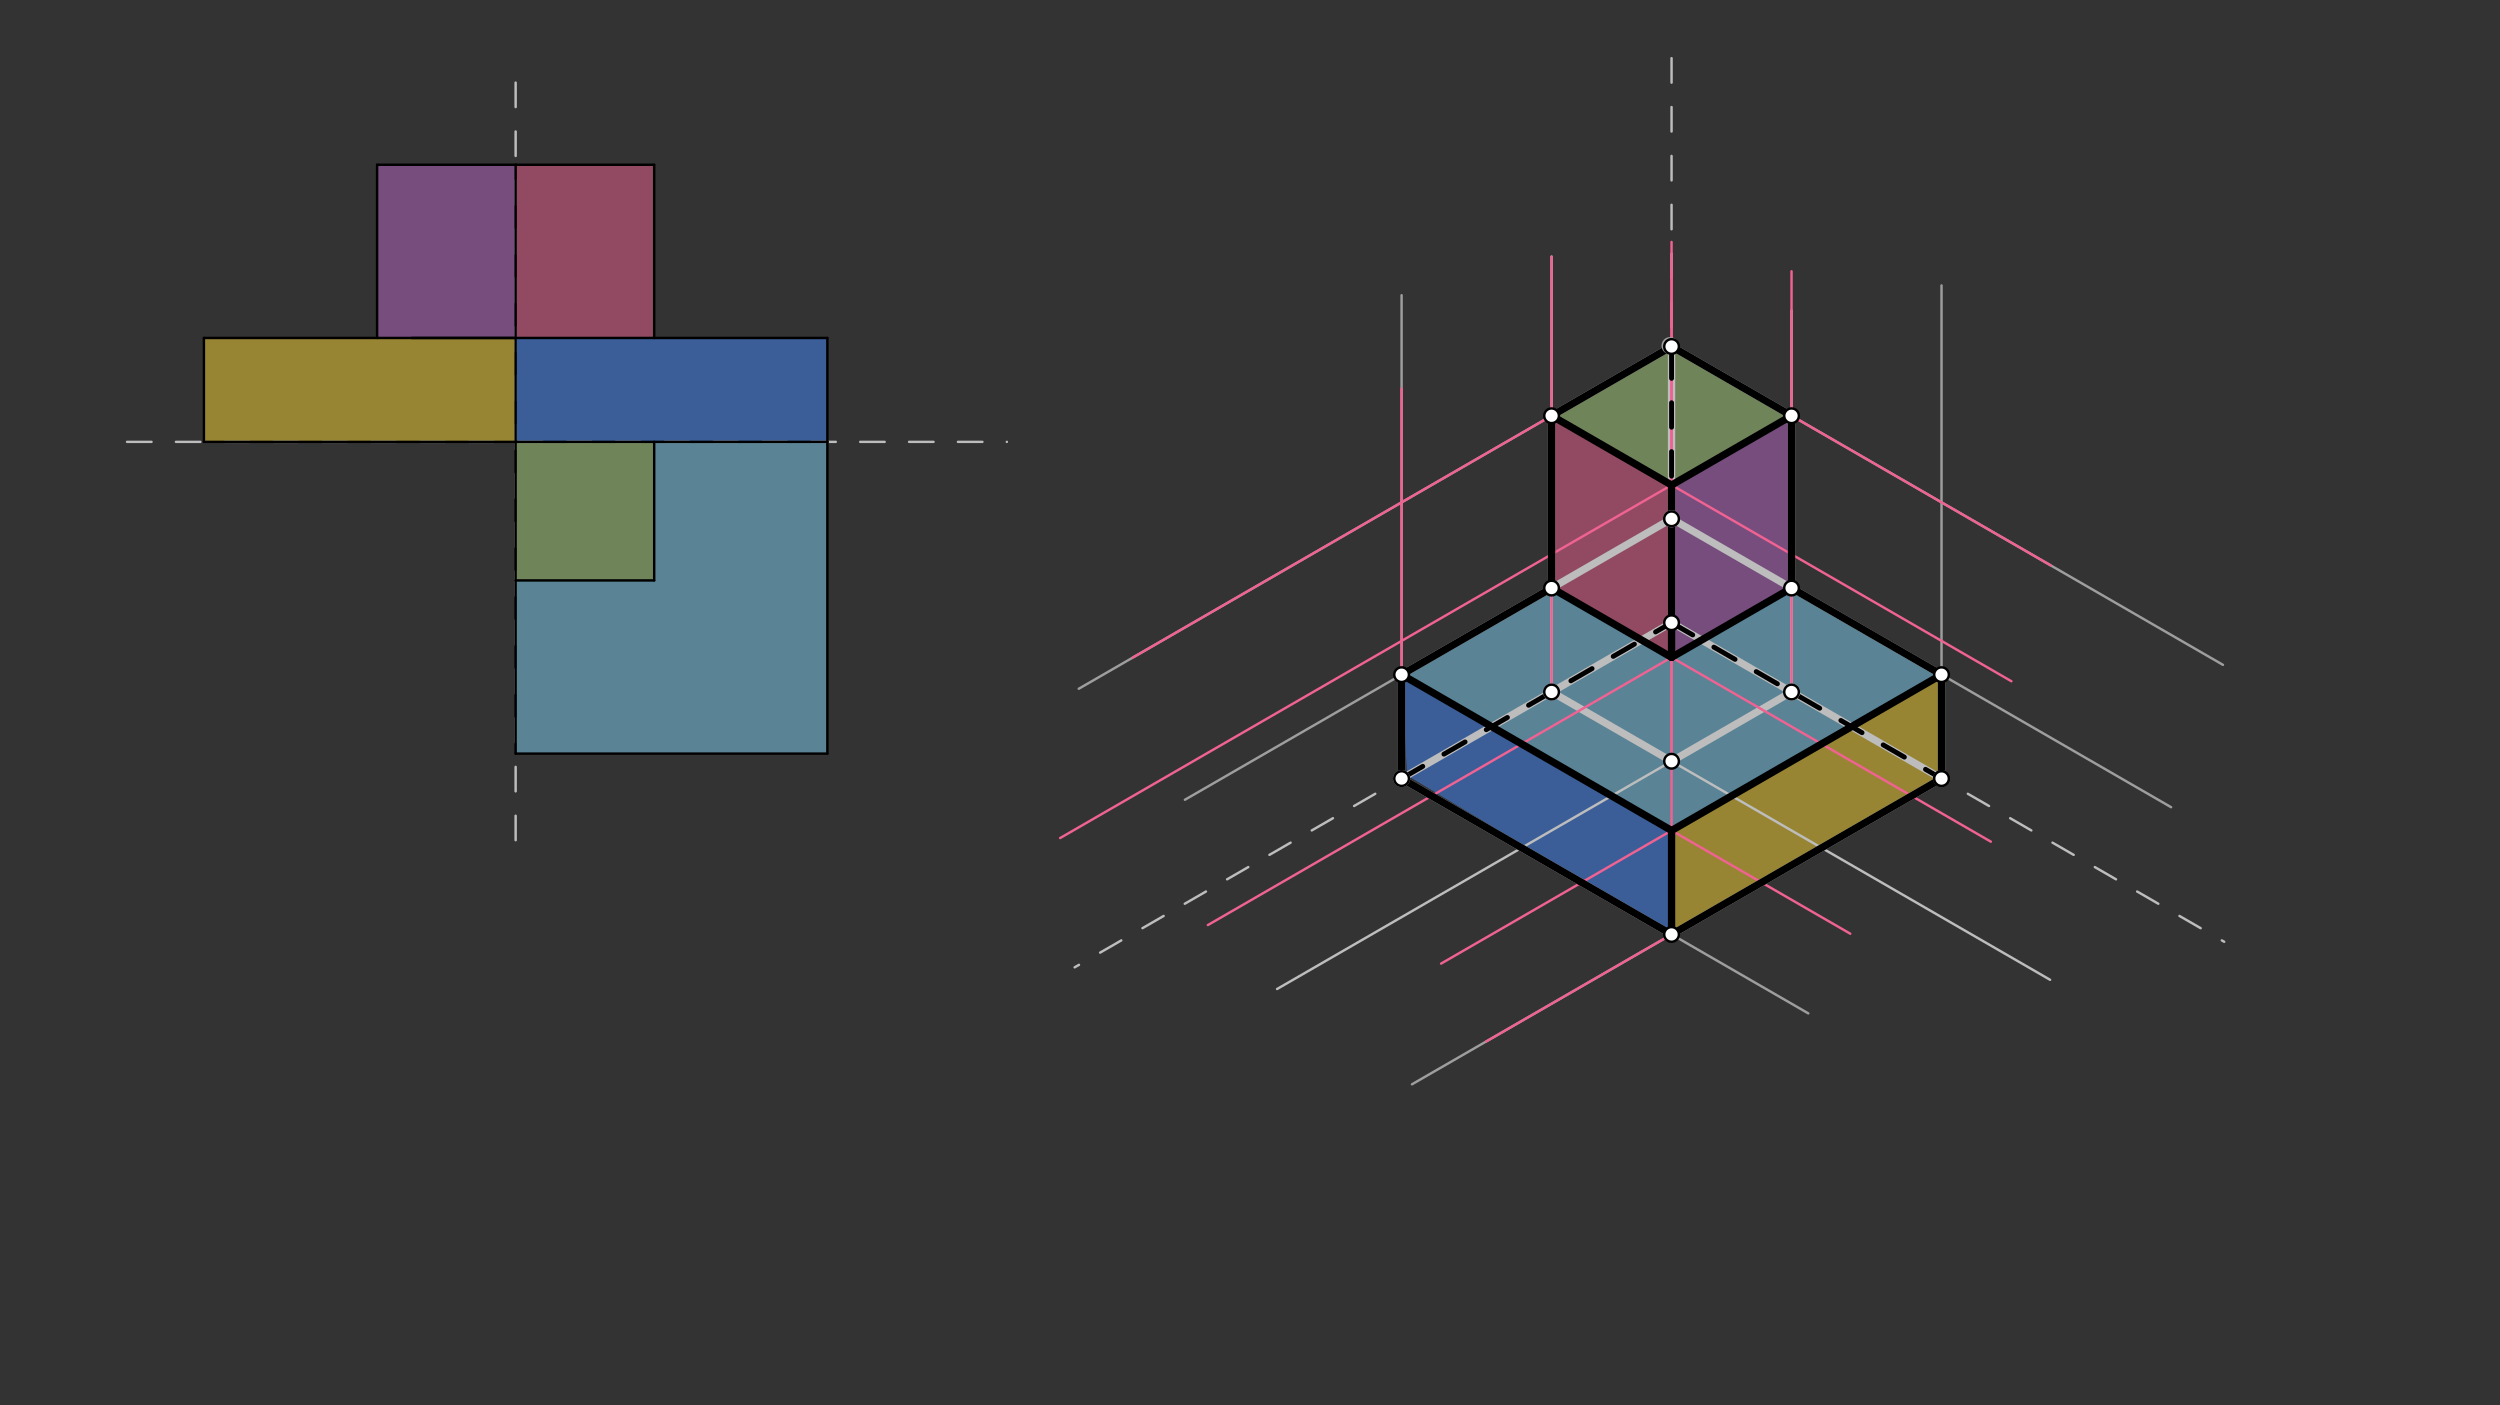 <svg xmlns="http://www.w3.org/2000/svg" class="svg--1it" height="100%" preserveAspectRatio="xMidYMid meet" viewBox="0 0 1023 575" width="100%"><rect x="0" y="0" width="1023" height="575" fill="#333333" stroke="none"/><defs><marker id="marker-arrow" markerHeight="16" markerUnits="userSpaceOnUse" markerWidth="24" orient="auto-start-reverse" refX="24" refY="4" viewBox="0 0 24 8"><path d="M 0 0 L 24 4 L 0 8 z" stroke="inherit"></path></marker></defs><g class="aux-layer--1FB"></g><g class="main-layer--3Vd"><g class="element--2qn"><g fill="#448aff" opacity="0.5"><path d="M 211 138.293 L 211 180.812 L 338.559 180.812 L 338.559 138.293 L 211 138.293 Z" stroke="none"></path></g></g><g class="element--2qn"><g fill="#448aff" opacity="0.5"><path d="M 573.531 276.072 L 575.776 317.296 L 684 382.372 L 684 339.852 L 573.531 276.072 Z" stroke="none"></path></g></g><g class="element--2qn"><g fill="#F06292" opacity="0.5"><path d="M 211 67.427 L 211 138.293 L 267.693 138.293 L 267.693 67.427 L 211 67.427 Z" stroke="none"></path></g></g><g class="element--2qn"><g fill="#F06292" opacity="0.5"><path d="M 634.902 170.133 L 634.902 240.639 L 684 268.986 L 684 198.479 L 634.902 170.133 Z" stroke="none"></path></g></g><g class="element--2qn"><g fill="#AED581" opacity="0.5"><path d="M 211 180.812 L 211 237.505 L 267.693 237.505 L 267.693 180.812 L 211 180.812 Z" stroke="none"></path></g></g><g class="element--2qn"><g fill="#AED581" opacity="0.5"><path d="M 684 141.786 L 634.902 170.133 L 684 198.479 L 733.098 170.133 L 684 141.786 Z" stroke="none"></path></g></g><g class="element--2qn"><g fill="#81D4FA" opacity="0.5"><path d="M 211 237.505 L 211 308.372 L 338.559 308.372 L 338.559 180.812 L 267.693 180.812 L 267.693 237.505 L 211 237.505 Z" stroke="none"></path></g></g><g class="element--2qn"><g fill="#81D4FA" opacity="0.5"><path d="M 634.902 240.639 L 573.531 276.072 L 684 339.852 L 794.469 276.072 L 733.098 240.639 L 684 268.986 L 634.902 240.639 Z" stroke="none"></path></g></g><g class="element--2qn"><g fill="#BA68C8" opacity="0.5"><path d="M 154.307 67.427 L 154.307 138.293 L 211 138.293 L 211 67.427 L 154.307 67.427 Z" stroke="none"></path></g></g><g class="element--2qn"><g fill="#BA68C8" opacity="0.5"><path d="M 684 198.479 L 684 268.986 L 733.098 240.639 L 733.098 170.133 L 684 198.479 Z" stroke="none"></path></g></g><g class="element--2qn"><g fill="#FDD835" opacity="0.5"><path d="M 83.441 138.293 L 83.441 180.812 L 211 180.812 L 211 138.293 L 83.441 138.293 Z" stroke="none"></path></g></g><g class="element--2qn"><g fill="#FDD835" opacity="0.5"><path d="M 684 339.852 L 684 382.372 L 794.469 318.592 L 794.469 276.072 L 684 339.852 Z" stroke="none"></path></g></g><g class="element--2qn"><line stroke="#BDBDBD" stroke-dasharray="10" stroke-linecap="round" stroke-width="1" x1="52" x2="412" y1="180.812" y2="180.812"></line></g><g class="element--2qn"><line stroke="#BDBDBD" stroke-dasharray="10" stroke-linecap="round" stroke-width="1" x1="211" x2="211" y1="33.812" y2="345.812"></line></g><g class="element--2qn"><line stroke="#000000" stroke-dasharray="none" stroke-linecap="round" stroke-width="1" x1="211" x2="211" y1="180.812" y2="67.427"></line></g><g class="element--2qn"><line stroke="#000000" stroke-dasharray="none" stroke-linecap="round" stroke-width="1" x1="211" x2="338.559" y1="180.812" y2="180.812"></line></g><g class="element--2qn"><line stroke="#000000" stroke-dasharray="none" stroke-linecap="round" stroke-width="1" x1="338.559" x2="338.559" y1="180.812" y2="138.293"></line></g><g class="element--2qn"><line stroke="#000000" stroke-dasharray="none" stroke-linecap="round" stroke-width="1" x1="83.441" x2="211" y1="180.812" y2="180.812"></line></g><g class="element--2qn"><line stroke="#000000" stroke-dasharray="none" stroke-linecap="round" stroke-width="1" x1="211" x2="83.441" y1="138.293" y2="138.293"></line></g><g class="element--2qn"><line stroke="#000000" stroke-dasharray="none" stroke-linecap="round" stroke-width="1" x1="211" x2="168.48" y1="138.293" y2="138.293"></line></g><g class="element--2qn"><line stroke="#000000" stroke-dasharray="none" stroke-linecap="round" stroke-width="1" x1="211" x2="211" y1="180.812" y2="308.372"></line></g><g class="element--2qn"><line stroke="#000000" stroke-dasharray="none" stroke-linecap="round" stroke-width="1" x1="211" x2="338.559" y1="308.372" y2="308.372"></line></g><g class="element--2qn"><line stroke="#000000" stroke-dasharray="none" stroke-linecap="round" stroke-width="1" x1="338.559" x2="338.559" y1="308.372" y2="180.812"></line></g><g class="element--2qn"><line stroke="#000000" stroke-dasharray="none" stroke-linecap="round" stroke-width="1" x1="211" x2="154.307" y1="67.427" y2="67.427"></line></g><g class="element--2qn"><line stroke="#000000" stroke-dasharray="none" stroke-linecap="round" stroke-width="1" x1="154.307" x2="154.307" y1="67.427" y2="138.293"></line></g><g class="element--2qn"><line stroke="#000000" stroke-dasharray="none" stroke-linecap="round" stroke-width="1" x1="83.441" x2="83.441" y1="138.293" y2="180.812"></line></g><g class="element--2qn"><line stroke="#000000" stroke-dasharray="none" stroke-linecap="round" stroke-width="1" x1="211" x2="267.693" y1="237.505" y2="237.505"></line></g><g class="element--2qn"><line stroke="#000000" stroke-dasharray="none" stroke-linecap="round" stroke-width="1" x1="267.693" x2="267.693" y1="237.505" y2="180.812"></line></g><g class="element--2qn"><line stroke="#000000" stroke-dasharray="none" stroke-linecap="round" stroke-width="1" x1="338.559" x2="211" y1="138.293" y2="138.293"></line></g><g class="element--2qn"><line stroke="#000000" stroke-dasharray="none" stroke-linecap="round" stroke-width="1" x1="211" x2="267.693" y1="67.427" y2="67.427"></line></g><g class="element--2qn"><line stroke="#000000" stroke-dasharray="none" stroke-linecap="round" stroke-width="1" x1="267.693" x2="267.693" y1="67.427" y2="138.293"></line></g><g class="element--2qn"><line stroke="#BDBDBD" stroke-dasharray="10" stroke-linecap="round" stroke-width="1" x1="684" x2="684" y1="23.812" y2="254.812"></line></g><g class="element--2qn"><line stroke="#BDBDBD" stroke-dasharray="10" stroke-linecap="round" stroke-width="1" x1="684" x2="439.744" y1="254.812" y2="395.834"></line></g><g class="element--2qn"><line stroke="#BDBDBD" stroke-dasharray="10" stroke-linecap="round" stroke-width="1" x1="684" x2="910.14" y1="254.812" y2="385.374"></line></g><g class="element--2qn"><line stroke="#9E9E9E" stroke-dasharray="none" stroke-linecap="round" stroke-width="1" x1="684" x2="888.405" y1="212.293" y2="330.306"></line></g><g class="element--2qn"><line stroke="#9E9E9E" stroke-dasharray="none" stroke-linecap="round" stroke-width="1" x1="683.38" x2="909.625" y1="141.428" y2="272.051"></line></g><g class="element--2qn"><line stroke="#9E9E9E" stroke-dasharray="none" stroke-linecap="round" stroke-width="1" x1="573.531" x2="739.954" y1="318.592" y2="414.677"></line></g><g class="element--2qn"><line stroke="#BDBDBD" stroke-dasharray="none" stroke-linecap="round" stroke-width="1" x1="634.902" x2="838.893" y1="283.159" y2="400.933"></line></g><g class="element--2qn"><line stroke="#9E9E9E" stroke-dasharray="none" stroke-linecap="round" stroke-width="1" x1="684" x2="484.876" y1="212.293" y2="327.257"></line></g><g class="element--2qn"><line stroke="#9E9E9E" stroke-dasharray="none" stroke-linecap="round" stroke-width="1" x1="684" x2="441.434" y1="141.786" y2="281.832"></line></g><g class="element--2qn"><line stroke="#9E9E9E" stroke-dasharray="none" stroke-linecap="round" stroke-width="1" x1="794.469" x2="577.779" y1="318.592" y2="443.698"></line></g><g class="element--2qn"><line stroke="#BDBDBD" stroke-dasharray="none" stroke-linecap="round" stroke-width="1" x1="733.098" x2="522.581" y1="283.159" y2="404.701"></line></g><g class="element--2qn"><line stroke="#9E9E9E" stroke-dasharray="none" stroke-linecap="round" stroke-width="1" x1="573.531" x2="573.531" y1="318.592" y2="120.812"></line></g><g class="element--2qn"><line stroke="#BDBDBD" stroke-dasharray="none" stroke-linecap="round" stroke-width="1" x1="634.902" x2="634.902" y1="283.159" y2="105.016"></line></g><g class="element--2qn"><line stroke="#9E9E9E" stroke-dasharray="none" stroke-linecap="round" stroke-width="1" x1="794.469" x2="794.469" y1="318.592" y2="116.812"></line></g><g class="element--2qn"><line stroke="#BDBDBD" stroke-dasharray="none" stroke-linecap="round" stroke-width="1" x1="733.098" x2="733.098" y1="283.159" y2="127.016"></line></g><g class="element--2qn"><line stroke="#BDBDBD" stroke-dasharray="none" stroke-linecap="round" stroke-width="3" x1="684" x2="733.098" y1="141.786" y2="170.133"></line></g><g class="element--2qn"><line stroke="#BDBDBD" stroke-dasharray="none" stroke-linecap="round" stroke-width="3" x1="733.098" x2="733.098" y1="170.133" y2="240.639"></line></g><g class="element--2qn"><line stroke="#BDBDBD" stroke-dasharray="none" stroke-linecap="round" stroke-width="3" x1="733.098" x2="684" y1="240.639" y2="212.293"></line></g><g class="element--2qn"><line stroke="#BDBDBD" stroke-dasharray="none" stroke-linecap="round" stroke-width="3" x1="684" x2="684" y1="212.293" y2="141.786"></line></g><g class="element--2qn"><line stroke="#BDBDBD" stroke-dasharray="none" stroke-linecap="round" stroke-width="3" x1="684" x2="684" y1="212.293" y2="254.813"></line></g><g class="element--2qn"><line stroke="#BDBDBD" stroke-dasharray="none" stroke-linecap="round" stroke-width="3" x1="684" x2="794.469" y1="254.812" y2="318.592"></line></g><g class="element--2qn"><line stroke="#BDBDBD" stroke-dasharray="none" stroke-linecap="round" stroke-width="3" x1="794.469" x2="794.469" y1="318.592" y2="276.072"></line></g><g class="element--2qn"><line stroke="#BDBDBD" stroke-dasharray="none" stroke-linecap="round" stroke-width="3" x1="794.469" x2="733.098" y1="276.072" y2="240.639"></line></g><g class="element--2qn"><line stroke="#BDBDBD" stroke-dasharray="none" stroke-linecap="round" stroke-width="3" x1="684" x2="634.902" y1="254.812" y2="283.159"></line></g><g class="element--2qn"><line stroke="#BDBDBD" stroke-dasharray="none" stroke-linecap="round" stroke-width="3" x1="634.902" x2="684" y1="283.159" y2="311.505"></line></g><g class="element--2qn"><line stroke="#BDBDBD" stroke-dasharray="none" stroke-linecap="round" stroke-width="3" x1="684" x2="733.098" y1="311.505" y2="283.159"></line></g><g class="element--2qn"><line stroke="#BDBDBD" stroke-dasharray="none" stroke-linecap="round" stroke-width="3" x1="634.902" x2="573.531" y1="283.159" y2="318.592"></line></g><g class="element--2qn"><line stroke="#BDBDBD" stroke-dasharray="none" stroke-linecap="round" stroke-width="3" x1="573.531" x2="684" y1="318.592" y2="382.372"></line></g><g class="element--2qn"><line stroke="#BDBDBD" stroke-dasharray="none" stroke-linecap="round" stroke-width="3" x1="684" x2="794.469" y1="382.372" y2="318.592"></line></g><g class="element--2qn"><line stroke="#BDBDBD" stroke-dasharray="none" stroke-linecap="round" stroke-width="3" x1="684" x2="573.531" y1="212.293" y2="276.072"></line></g><g class="element--2qn"><line stroke="#BDBDBD" stroke-dasharray="none" stroke-linecap="round" stroke-width="3" x1="573.531" x2="573.531" y1="276.072" y2="318.592"></line></g><g class="element--2qn"><line stroke="#BDBDBD" stroke-dasharray="none" stroke-linecap="round" stroke-width="3" x1="684" x2="634.902" y1="141.786" y2="170.133"></line></g><g class="element--2qn"><line stroke="#BDBDBD" stroke-dasharray="none" stroke-linecap="round" stroke-width="3" x1="634.902" x2="634.902" y1="170.133" y2="240.639"></line></g><g class="element--2qn"><line stroke="#F06292" stroke-dasharray="none" stroke-linecap="round" stroke-width="1" x1="733.098" x2="433.806" y1="170.133" y2="342.929"></line></g><g class="element--2qn"><line stroke="#F06292" stroke-dasharray="none" stroke-linecap="round" stroke-width="1" x1="733.098" x2="494.258" y1="240.639" y2="378.534"></line></g><g class="element--2qn"><line stroke="#F06292" stroke-dasharray="none" stroke-linecap="round" stroke-width="1" x1="794.469" x2="589.698" y1="276.072" y2="394.297"></line></g><g class="element--2qn"><line stroke="#F06292" stroke-dasharray="none" stroke-linecap="round" stroke-width="1" x1="684" x2="463.475" y1="141.786" y2="269.106"></line></g><g class="element--2qn"><line stroke="#F06292" stroke-dasharray="none" stroke-linecap="round" stroke-width="1" x1="794.469" x2="608.102" y1="318.592" y2="426.192"></line></g><g class="element--2qn"><line stroke="#F06292" stroke-dasharray="none" stroke-linecap="round" stroke-width="1" x1="684" x2="839.173" y1="141.786" y2="231.376"></line></g><g class="element--2qn"><line stroke="#F06292" stroke-dasharray="none" stroke-linecap="round" stroke-width="1" x1="634.902" x2="823.061" y1="170.133" y2="278.766"></line></g><g class="element--2qn"><line stroke="#F06292" stroke-dasharray="none" stroke-linecap="round" stroke-width="1" x1="634.902" x2="814.654" y1="240.639" y2="344.419"></line></g><g class="element--2qn"><line stroke="#F06292" stroke-dasharray="none" stroke-linecap="round" stroke-width="1" x1="573.531" x2="757.123" y1="276.072" y2="382.07"></line></g><g class="element--2qn"><line stroke="#F06292" stroke-dasharray="none" stroke-linecap="round" stroke-width="1" x1="573.531" x2="573.531" y1="318.592" y2="159.016"></line></g><g class="element--2qn"><line stroke="#F06292" stroke-dasharray="none" stroke-linecap="round" stroke-width="1" x1="684" x2="684" y1="382.372" y2="99.016"></line></g><g class="element--2qn"><line stroke="#F06292" stroke-dasharray="none" stroke-linecap="round" stroke-width="1" x1="684" x2="684" y1="311.505" y2="111.016"></line></g><g class="element--2qn"><line stroke="#F06292" stroke-dasharray="none" stroke-linecap="round" stroke-width="1" x1="634.902" x2="634.902" y1="283.159" y2="105.016"></line></g><g class="element--2qn"><line stroke="#F06292" stroke-dasharray="none" stroke-linecap="round" stroke-width="1" x1="733.098" x2="733.098" y1="283.159" y2="111.016"></line></g><g class="element--2qn"><line stroke="#000000" stroke-dasharray="none" stroke-linecap="round" stroke-width="3" x1="573.531" x2="573.531" y1="276.072" y2="318.592"></line></g><g class="element--2qn"><line stroke="#000000" stroke-dasharray="none" stroke-linecap="round" stroke-width="3" x1="573.531" x2="684" y1="318.592" y2="382.372"></line></g><g class="element--2qn"><line stroke="#000000" stroke-dasharray="none" stroke-linecap="round" stroke-width="3" x1="684" x2="684" y1="382.372" y2="339.852"></line></g><g class="element--2qn"><line stroke="#000000" stroke-dasharray="none" stroke-linecap="round" stroke-width="3" x1="684" x2="573.531" y1="339.852" y2="276.072"></line></g><g class="element--2qn"><line stroke="#000000" stroke-dasharray="none" stroke-linecap="round" stroke-width="3" x1="794.469" x2="684" y1="276.072" y2="339.852"></line></g><g class="element--2qn"><line stroke="#000000" stroke-dasharray="none" stroke-linecap="round" stroke-width="3" x1="794.469" x2="794.469" y1="276.072" y2="318.592"></line></g><g class="element--2qn"><line stroke="#000000" stroke-dasharray="none" stroke-linecap="round" stroke-width="3" x1="794.469" x2="684" y1="318.592" y2="382.372"></line></g><g class="element--2qn"><line stroke="#000000" stroke-dasharray="none" stroke-linecap="round" stroke-width="3" x1="733.098" x2="794.469" y1="240.639" y2="276.072"></line></g><g class="element--2qn"><line stroke="#000000" stroke-dasharray="none" stroke-linecap="round" stroke-width="3" x1="733.098" x2="684" y1="240.639" y2="268.986"></line></g><g class="element--2qn"><line stroke="#000000" stroke-dasharray="none" stroke-linecap="round" stroke-width="3" x1="684" x2="634.902" y1="268.986" y2="240.639"></line></g><g class="element--2qn"><line stroke="#000000" stroke-dasharray="none" stroke-linecap="round" stroke-width="3" x1="634.902" x2="573.531" y1="240.639" y2="276.072"></line></g><g class="element--2qn"><line stroke="#000000" stroke-dasharray="none" stroke-linecap="round" stroke-width="3" x1="634.902" x2="634.902" y1="240.639" y2="170.133"></line></g><g class="element--2qn"><line stroke="#000000" stroke-dasharray="none" stroke-linecap="round" stroke-width="3" x1="634.902" x2="684" y1="170.133" y2="198.479"></line></g><g class="element--2qn"><line stroke="#000000" stroke-dasharray="none" stroke-linecap="round" stroke-width="3" x1="684" x2="733.098" y1="198.479" y2="170.133"></line></g><g class="element--2qn"><line stroke="#000000" stroke-dasharray="none" stroke-linecap="round" stroke-width="3" x1="733.098" x2="684" y1="170.133" y2="141.786"></line></g><g class="element--2qn"><line stroke="#000000" stroke-dasharray="none" stroke-linecap="round" stroke-width="3" x1="684" x2="634.902" y1="141.786" y2="170.133"></line></g><g class="element--2qn"><line stroke="#000000" stroke-dasharray="none" stroke-linecap="round" stroke-width="3" x1="684" x2="684" y1="198.479" y2="268.986"></line></g><g class="element--2qn"><line stroke="#000000" stroke-dasharray="none" stroke-linecap="round" stroke-width="3" x1="733.098" x2="733.098" y1="170.133" y2="240.639"></line></g><g class="element--2qn"><line stroke="#000000" stroke-dasharray="10" stroke-linecap="round" stroke-width="2" x1="573.531" x2="684" y1="318.592" y2="254.813"></line></g><g class="element--2qn"><line stroke="#000000" stroke-dasharray="10" stroke-linecap="round" stroke-width="2" x1="684" x2="794.469" y1="254.813" y2="318.592"></line></g><g class="element--2qn"><line stroke="#000000" stroke-dasharray="10" stroke-linecap="round" stroke-width="2" x1="684" x2="684" y1="254.813" y2="141.786"></line></g><g class="element--2qn"><circle cx="683.38" cy="141.428" r="3" stroke="#9E9E9E" stroke-width="1" fill="#ffffff"></circle>}</g><g class="element--2qn"><circle cx="684" cy="212.293" r="3" stroke="#9E9E9E" stroke-width="1" fill="#ffffff"></circle>}</g><g class="element--2qn"><circle cx="794.469" cy="318.592" r="3" stroke="#9E9E9E" stroke-width="1" fill="#ffffff"></circle>}</g><g class="element--2qn"><circle cx="733.098" cy="283.159" r="3" stroke="#BDBDBD" stroke-width="1" fill="#ffffff"></circle>}</g><g class="element--2qn"><circle cx="573.531" cy="318.592" r="3" stroke="#9E9E9E" stroke-width="1" fill="#ffffff"></circle>}</g><g class="element--2qn"><circle cx="634.902" cy="283.159" r="3" stroke="#BDBDBD" stroke-width="1" fill="#ffffff"></circle>}</g><g class="element--2qn"><circle cx="733.098" cy="283.159" r="3" stroke="#BDBDBD" stroke-width="1" fill="#ffffff"></circle>}</g><g class="element--2qn"><circle cx="684" cy="212.293" r="3" stroke="#757575" stroke-width="1" fill="#ffffff"></circle>}</g><g class="element--2qn"><circle cx="684" cy="141.786" r="3" stroke="#000000" stroke-width="1" fill="#ffffff"></circle>}</g><g class="element--2qn"><circle cx="733.098" cy="170.133" r="3" stroke="#000000" stroke-width="1" fill="#ffffff"></circle>}</g><g class="element--2qn"><circle cx="733.098" cy="240.639" r="3" stroke="#000000" stroke-width="1" fill="#ffffff"></circle>}</g><g class="element--2qn"><circle cx="684" cy="212.293" r="3" stroke="#000000" stroke-width="1" fill="#ffffff"></circle>}</g><g class="element--2qn"><circle cx="684" cy="254.813" r="3" stroke="#000000" stroke-width="1" fill="#ffffff"></circle>}</g><g class="element--2qn"><circle cx="794.469" cy="318.592" r="3" stroke="#000000" stroke-width="1" fill="#ffffff"></circle>}</g><g class="element--2qn"><circle cx="794.469" cy="276.072" r="3" stroke="#000000" stroke-width="1" fill="#ffffff"></circle>}</g><g class="element--2qn"><circle cx="634.902" cy="283.159" r="3" stroke="#000000" stroke-width="1" fill="#ffffff"></circle>}</g><g class="element--2qn"><circle cx="684" cy="311.505" r="3" stroke="#000000" stroke-width="1" fill="#ffffff"></circle>}</g><g class="element--2qn"><circle cx="733.098" cy="283.159" r="3" stroke="#000000" stroke-width="1" fill="#ffffff"></circle>}</g><g class="element--2qn"><circle cx="573.531" cy="318.592" r="3" stroke="#000000" stroke-width="1" fill="#ffffff"></circle>}</g><g class="element--2qn"><circle cx="684" cy="382.372" r="3" stroke="#000000" stroke-width="1" fill="#ffffff"></circle>}</g><g class="element--2qn"><circle cx="794.469" cy="318.592" r="3" stroke="#000000" stroke-width="1" fill="#ffffff"></circle>}</g><g class="element--2qn"><circle cx="634.902" cy="170.133" r="3" stroke="#000000" stroke-width="1" fill="#ffffff"></circle>}</g><g class="element--2qn"><circle cx="634.902" cy="240.639" r="3" stroke="#000000" stroke-width="1" fill="#ffffff"></circle>}</g><g class="element--2qn"><circle cx="573.531" cy="276.072" r="3" stroke="#000000" stroke-width="1" fill="#ffffff"></circle>}</g></g><g class="snaps-layer--2PT"></g><g class="temp-layer--rAP"></g></svg>